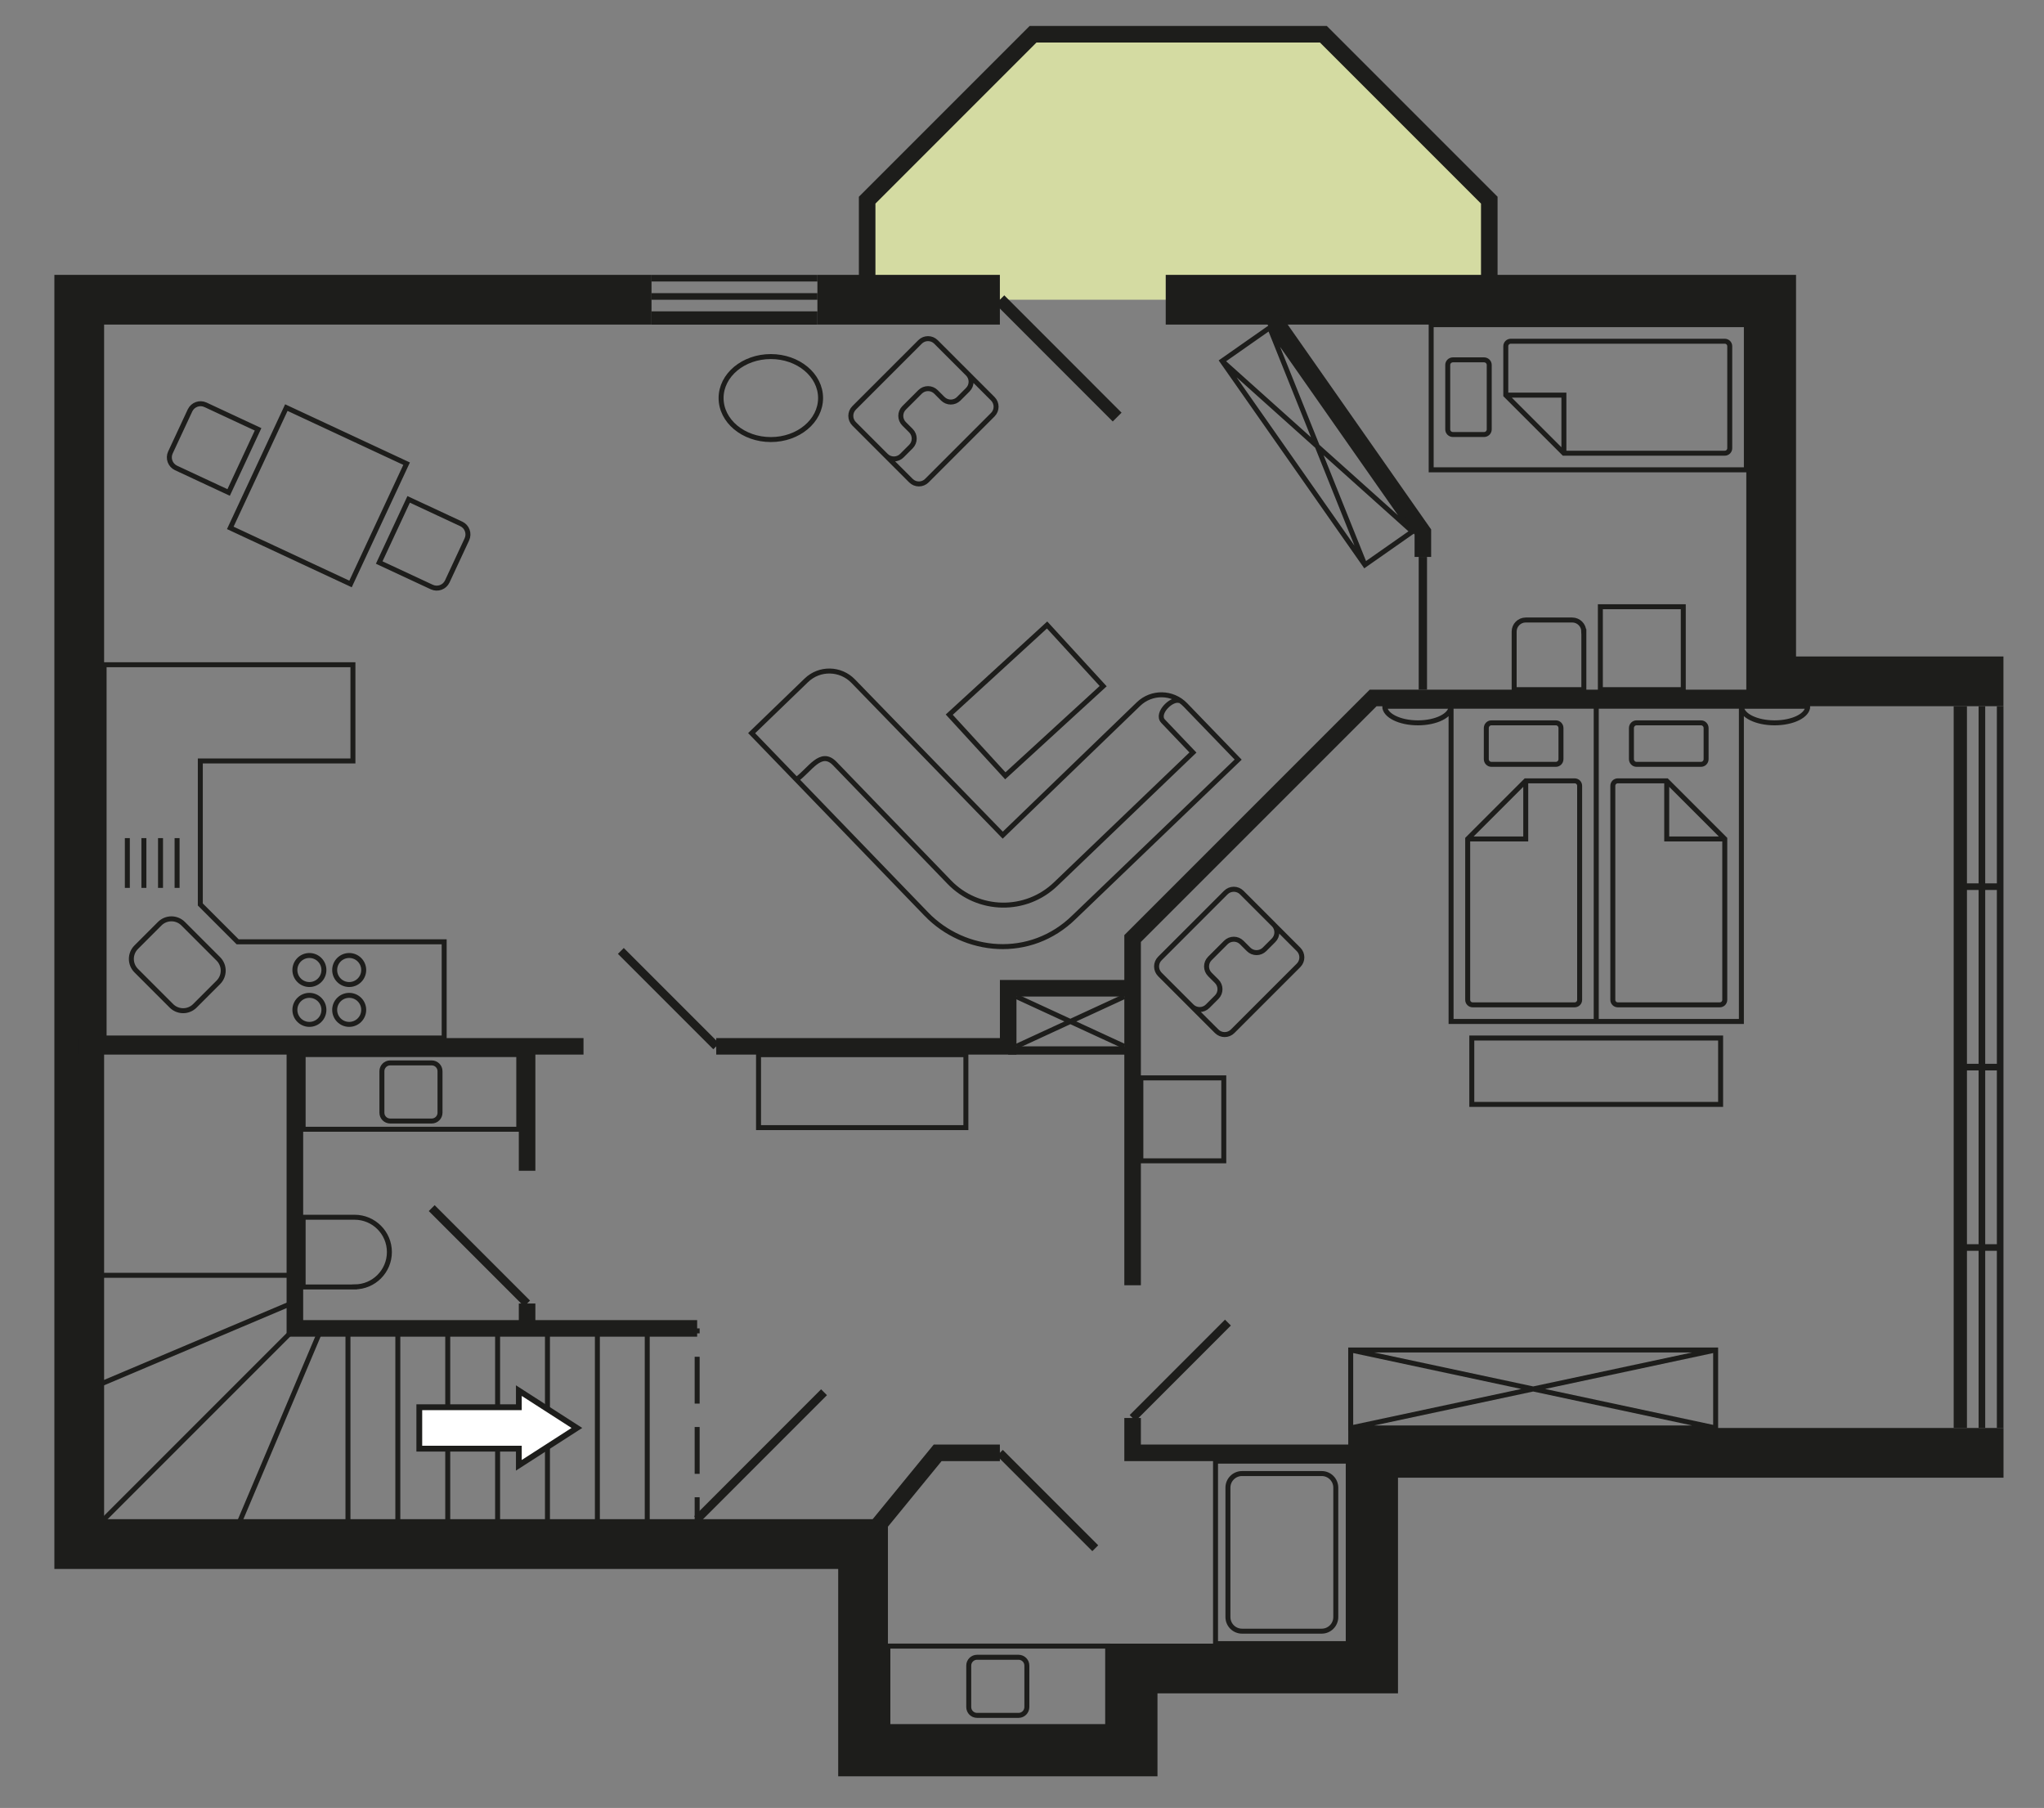 <?xml version="1.0" encoding="UTF-8"?>
<svg id="Ebene_1" xmlns="http://www.w3.org/2000/svg" version="1.1" viewBox="0 0 349.28 308.89">
  <rect x="0" y="0" width="349.28" height="308.89" fill="#808080" stroke="none"/>
  <!-- Generator: Adobe Illustrator 29.8.0, SVG Export Plug-In . SVG Version: 2.1.1 Build 160)  -->
  <defs>
    <style>
      .st0 {
        fill: #fff;
        stroke-width: .99px;
      }

      .st0, .st1, .st2, .st3, .st4, .st5, .st6, .st7, .st8 {
        stroke: #1d1d1b;
        stroke-miterlimit: 3.86;
      }

      .st1 {
        stroke-dasharray: 8 4;
      }

      .st1, .st2, .st3, .st4, .st5, .st6, .st7, .st8 {
        fill: none;
      }

      .st1, .st6 {
        stroke-width: .85px;
      }

      .st2 {
        stroke-width: 2.83px;
      }

      .st3 {
        stroke-width: 8.5px;
      }

      .st4 {
        stroke-width: 1.42px;
      }

      .st5 {
        stroke-width: 1.13px;
      }

      .st7 {
        stroke-width: 2.13px;
      }

      .st8 {
        stroke-width: 2.27px;
      }

      .st9 {
        fill: #d4dba2;
      }
    </style>
  </defs>
  <polygon class="st9" points="148.18 51.21 148.18 34.2 176.53 5.86 226.13 5.86 254.48 34.2 254.48 51.21 148.18 51.21 148.18 51.21"/>
  <path class="st5" d="M111.33,50.65h28.35M111.33,47.53h28.35"/>
  <line class="st8" x1="111.33" y1="54.33" x2="139.68" y2="54.33"/>
  <path class="st5" d="M338.67,120.66v123.31M341.79,120.66v123.31M341.79,151.49h-6.8M341.79,182.32h-6.8M341.79,213.14h-6.8"/>
  <line class="st8" x1="334.98" y1="120.66" x2="334.98" y2="243.97"/>
  <line class="st1" x1="119.13" y1="263.81" x2="119.13" y2="226.96"/>
  <line class="st6" x1="50.39" y1="217.89" x2="13.54" y2="217.89"/>
  <polyline class="st2" points="193.54 242.27 193.54 248.22 234.64 248.22"/>
  <path class="st6" d="M51.8,192.94v-12.76h36.85v12.76h-36.85ZM66.68,191.53c-.78,0-1.42-.63-1.42-1.42v-7.09c0-.78.63-1.42,1.42-1.42h7.09c.78,0,1.42.63,1.42,1.42v7.09c0,.78-.63,1.42-1.42,1.42h-7.09ZM131.72,75.1c-4.7,0-8.5-3.17-8.5-7.09s3.81-7.09,8.5-7.09,8.5,3.17,8.5,7.09-3.81,7.09-8.5,7.09h0ZM201.65,119.74c-1.31-.64-4.19,2.14-2.89,3.49l5.09,5.34-23.43,22.46c-5.12,4.94-13.27,4.8-18.21-.32,0,0-15.67-16.22-19.57-20.26-2.4-2.48-4.28,1.16-6.55,2.74M158.31,156.19l-29.87-30.93,9.34-9.02c2.25-2.18,5.84-2.11,8.02.14l25.55,26.31,23.19-22.39c2.25-2.18,5.84-2.11,8.02.14l9.02,9.34-27.97,26.85c-7.57,7.48-18.86,6.23-25.3-.44h0Z"/>
  <line class="st4" x1="243.14" y1="117.83" x2="243.14" y2="95.15"/>
  <path class="st3" d="M342.35,116.41h-39.69V51.21s-103.46,0-103.46,0M111.33,51.21H13.54s0,212.6,0,212.6h133.94v35.43s46.06,0,46.06,0v-14.17h41.1s0-36.85,0-36.85h107.72M170.86,51.21h-31.18"/>
  <path class="st2" d="M147.47,263.81l12.76-15.59h10.63M193.54,219.59v-59.24s41.1-41.1,41.1-41.1h68.03M243.14,95.15v-4.25s-27.79-39.68-27.79-39.68M13.54,178.77h86.17M122.39,178.77h49.89s0-9.92,0-9.92h21.26M148.18,51.21v-17.01s28.35-28.35,28.35-28.35h49.61s28.35,28.35,28.35,28.35v17.01M90.07,200.03v-21.26"/>
  <line class="st4" x1="193.54" y1="242.27" x2="209.83" y2="225.97"/>
  <line class="st7" x1="170.86" y1="51.21" x2="190.9" y2="71.26"/>
  <line class="st2" x1="90.07" y1="226.96" x2="90.07" y2="222.71"/>
  <path class="st6" d="M50.39,226.96l-36.85,36.85M50.39,222.43l-36.85,15.59M54.92,226.96l-15.59,36.85"/>
  <line class="st4" x1="119.13" y1="259.56" x2="140.81" y2="237.87"/>
  <path class="st6" d="M212.24,278.69c-1.33,0-2.41-1.08-2.41-2.41v-22.11c0-1.33,1.08-2.41,2.41-2.41h13.61c1.33,0,2.41,1.08,2.41,2.41v22.11c0,1.33-1.08,2.41-2.41,2.41h-13.61Z"/>
  <line class="st4" x1="170.86" y1="248.22" x2="187.16" y2="264.52"/>
  <polyline class="st2" points="119.13 226.96 50.39 226.96 50.39 178.77"/>
  <path class="st6" d="M59.46,226.96v36.85M67.98,226.96v36.85M76.51,226.96v36.85M85.03,226.96v36.85M93.55,226.96v36.85M102.08,226.96v36.85M110.6,226.96v36.85"/>
  <path class="st4" d="M73.77,206.41l16.3,16.3M106.09,162.47l16.3,16.3"/>
  <path class="st6" d="M303.24,123.5c-3.13,0-5.67-1.27-5.67-2.83h11.34c0,1.57-2.54,2.83-5.67,2.83h0ZM242.29,123.5c-3.13,0-5.67-1.27-5.67-2.83h11.34c0,1.57-2.54,2.83-5.67,2.83h0ZM233.23,96.51l-24.39-34.83,8.13-5.69,24.39,34.83-8.13,5.69h0ZM270.64,107.91c0-1.1-.89-1.98-1.98-1.98h-7.94c-1.1,0-1.98.89-1.98,1.98v9.92s11.91,0,11.91,0v-9.92h0ZM39.35,90.19l9.58-20.55,20.55,9.58-9.58,20.55-20.55-9.58h0ZM35.11,69.16c-.99-.46-2.17-.03-2.64.96l-3.35,7.19c-.46.99-.03,2.17.96,2.64l8.99,4.19,5.03-10.79-8.99-4.19h0ZM78.82,89.51c.99.46,1.42,1.64.96,2.64l-3.35,7.19c-.46.99-1.64,1.42-2.64.96l-8.99-4.19,5.03-10.79,8.99,4.19h0ZM151.72,294.99v-13.75h37.56v13.75h-37.56ZM166.96,293.08c-.78,0-1.42-.63-1.42-1.42v-7.09c0-.78.63-1.42,1.42-1.42h7.09c.78,0,1.42.63,1.42,1.42v7.09c0,.78-.63,1.42-1.42,1.42h-7.09ZM207.71,280.82v-31.18h22.68v31.18h-22.68ZM60.59,219.87c3.29,0,5.95-2.67,5.95-5.95h0c0-3.29-2.67-5.95-5.95-5.95h-8.79s0,11.91,0,11.91h8.79ZM233.23,96.51l-16.26-40.52M241.36,90.82l-32.52-29.14M297.57,174.52h-24.8v-53.86h24.8v53.86h0ZM291.54,129.7c0,.49-.39.89-.87.89h-11.02c-.48,0-.87-.4-.87-.89v-5.31c0-.49.39-.89.87-.89h11.02c.48,0,.87.4.87.89v5.31h0ZM276.45,171.68c-.47,0-.85-.38-.85-.85v-36.57c0-.47.38-.85.85-.85h8.36s9.92,9.92,9.92,9.92v27.5c0,.47-.38.85-.85.85h-17.43ZM284.81,133.42v9.92s9.92,0,9.92,0M293.17,243.97h-62.36v-13.32h62.36v13.32h0ZM293.17,243.97l-62.36-13.32M293.17,230.65l-62.36,13.32M194.95,198.33v-14.17h14.17v14.17h-14.17ZM273.47,117.83v-14.17h14.17v14.17h-14.17ZM162.66,77.84l6.21-6.21.78-.78c.75-.75.75-1.97,0-2.72l-9.71-9.71c-.75-.75-1.97-.75-2.72,0l-11.27,11.27c-.75.75-.75,1.97,0,2.72l9.71,9.71c.75.75,1.97.75,2.72,0l4.28-4.28h0ZM154.49,69.69c-.75.75-.75,1.97,0,2.72l1.17,1.17c.75.75.75,1.97,0,2.72l-1.55,1.55c-.75.75-1.97.75-2.72,0l-5.44-5.44c-.75-.75-.75-1.97,0-2.72l11.27-11.27c.75-.75,1.97-.75,2.72,0l5.44,5.44c.75.75.75,1.97,0,2.72l-1.55,1.55c-.75.75-1.97.75-2.72,0l-1.17-1.17c-.75-.75-1.97-.75-2.72,0l-2.72,2.72h0ZM178.93,106.78l9.58,10.45-16.72,15.32-9.58-10.45,16.72-15.32h0ZM165.05,192.66h-35.43v-12.47h35.43v12.47h0ZM192.12,178.77l-18.43-8.5M192.12,170.27l-18.43,8.5M214.91,171.92l6.21-6.21.78-.78c.75-.75.75-1.97,0-2.72l-9.71-9.71c-.75-.75-1.97-.75-2.72,0l-11.27,11.27c-.75.75-.75,1.97,0,2.72l9.71,9.71c.75.75,1.97.75,2.72,0l4.28-4.28h0ZM206.74,163.76c-.75.75-.75,1.97,0,2.72l1.17,1.17c.75.75.75,1.97,0,2.72l-1.55,1.55c-.75.75-1.97.75-2.72,0l-5.44-5.44c-.75-.75-.75-1.97,0-2.72l11.27-11.27c.75-.75,1.97-.75,2.72,0l5.44,5.44c.75.75.75,1.97,0,2.72l-1.55,1.55c-.75.75-1.97.75-2.72,0l-1.17-1.17c-.75-.75-1.97-.75-2.72,0l-2.72,2.72h0ZM251.5,188.69v-11.34h42.52v11.34h-42.52ZM247.96,174.52h24.8s0-53.86,0-53.86h-24.8s0,53.86,0,53.86h0ZM253.98,129.7c0,.49.39.89.87.89h11.02c.48,0,.87-.4.87-.89v-5.31c0-.49-.39-.89-.87-.89h-11.02c-.48,0-.87.4-.87.89v5.31h0ZM269.08,171.68c.47,0,.85-.38.85-.85v-36.57c0-.47-.38-.85-.85-.85h-8.36s-9.92,9.92-9.92,9.92v27.5c0,.47.38.85.85.85h17.43ZM260.72,133.42v9.92h-9.92M17.79,113.57h42.52v16.44h-26.08s0,24.52,0,24.52l6.38,6.38h35.29v16.44H17.79v-63.78h0ZM23.28,165.84c-1.11-1.11-1.11-2.9,0-4.01l4.01-4.01c1.11-1.11,2.9-1.11,4.01,0l6.01,6.01c1.11,1.11,1.11,2.9,0,4.01l-4.01,4.01c-1.11,1.11-2.9,1.11-4.01,0l-6.01-6.01h0ZM30.26,151.7v-8.5M27.43,151.7v-8.5M24.59,151.7v-8.5M21.76,151.7v-8.5M52.87,175.02c-1.37,0-2.48-1.11-2.48-2.48s1.11-2.48,2.48-2.48,2.48,1.11,2.48,2.48-1.11,2.48-2.48,2.48h0ZM52.87,168.21c-1.37,0-2.48-1.11-2.48-2.48s1.11-2.48,2.48-2.48,2.48,1.11,2.48,2.48-1.11,2.48-2.48,2.48h0ZM59.67,175.02c-1.37,0-2.48-1.11-2.48-2.48s1.11-2.48,2.48-2.48,2.48,1.11,2.48,2.48-1.11,2.48-2.48,2.48h0ZM59.67,168.21c-1.37,0-2.48-1.11-2.48-2.48s1.11-2.48,2.48-2.48,2.48,1.11,2.48,2.48-1.11,2.48-2.48,2.48h0ZM244.56,80.27v-24.8h53.86v24.8h-53.86ZM248.28,74.24c-.49,0-.89-.39-.89-.87v-11.02c0-.48.4-.87.89-.87h5.31c.49,0,.89.39.89.87v11.02c0,.48-.4.87-.89.87h-5.31ZM295.58,59.15c0-.47-.38-.85-.85-.85h-36.57c-.47,0-.85.38-.85.85v8.36s9.92,9.92,9.92,9.92h27.5c.47,0,.85-.38.85-.85v-17.43h0ZM257.32,67.51h9.92v9.92"/>
  <line class="st4" x1="172.28" y1="179.48" x2="193.54" y2="179.48"/>
  <polygon class="st0" points="88.66 240.43 71.65 240.43 71.65 247.51 88.66 247.51 88.66 250.35 98.58 243.97 88.66 237.59 88.66 240.43 88.66 240.43"/>
</svg>